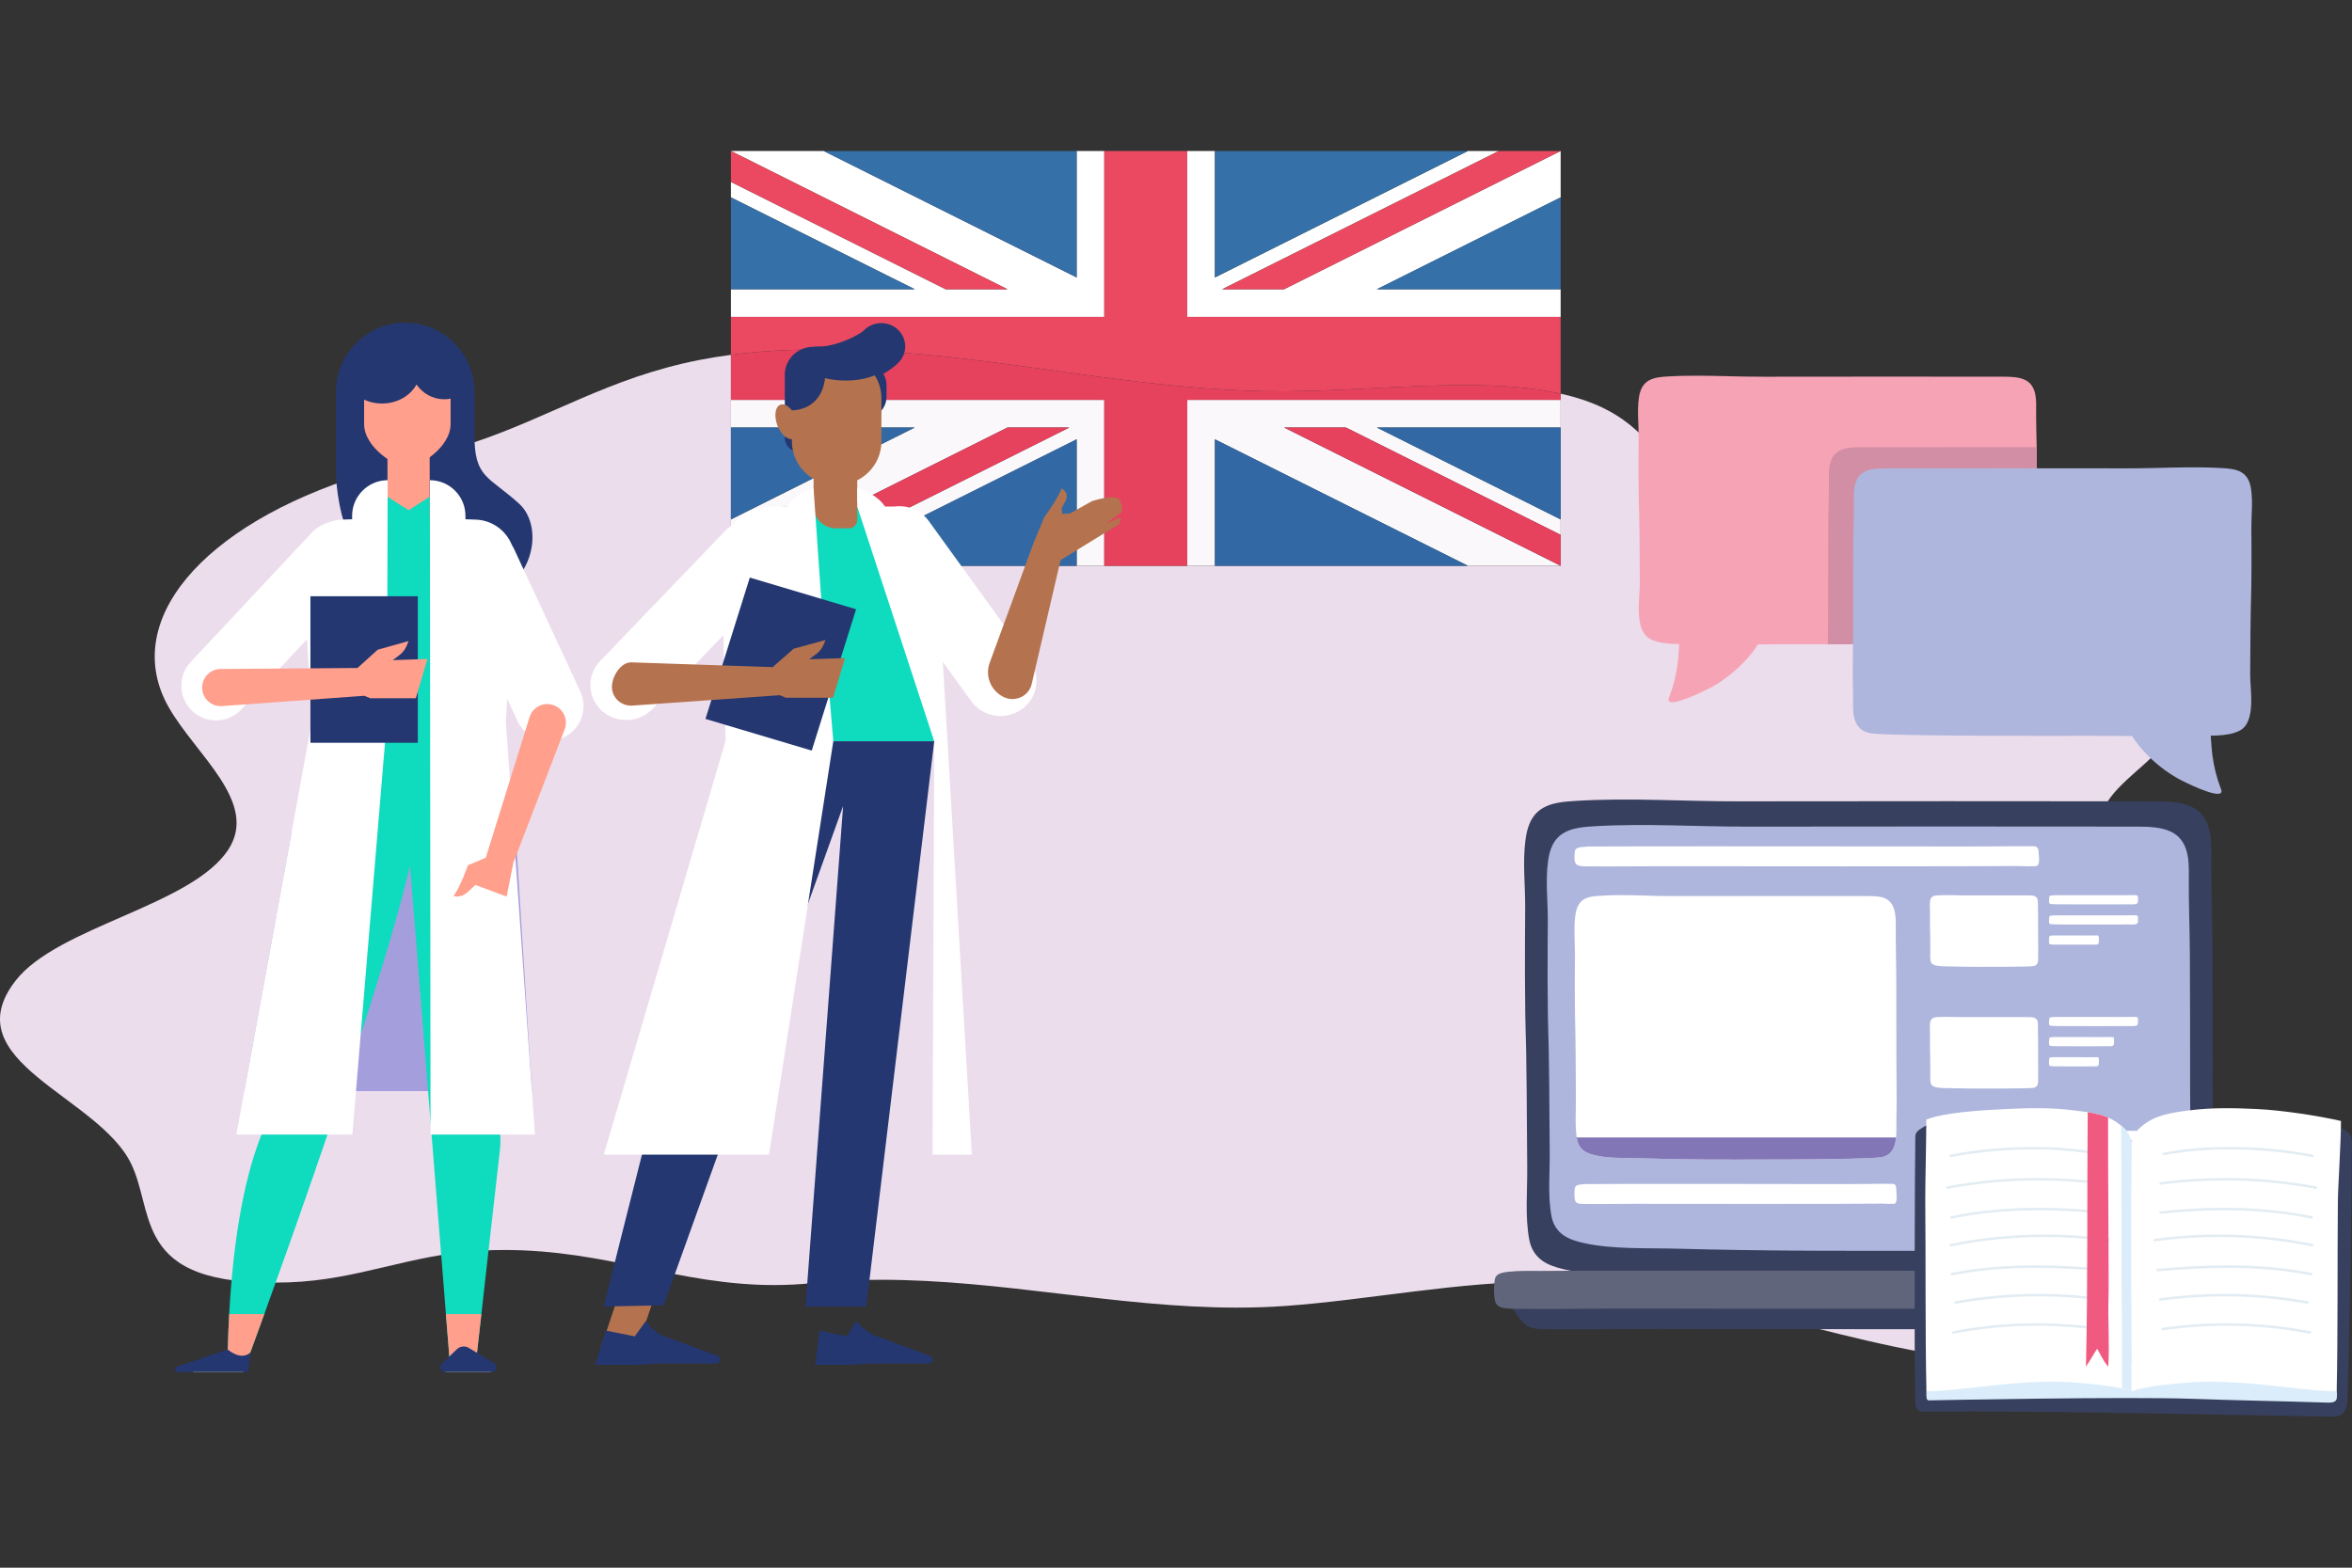 <?xml version="1.0" encoding="utf-8"?>
<!-- Generator: Adobe Illustrator 15.0.0, SVG Export Plug-In . SVG Version: 6.00 Build 0)  -->
<!DOCTYPE svg PUBLIC "-//W3C//DTD SVG 1.1//EN" "http://www.w3.org/Graphics/SVG/1.1/DTD/svg11.dtd">
<svg version="1.1" id="Layer_1" xmlns:serif="http://www.serif.com/"
	 xmlns="http://www.w3.org/2000/svg" xmlns:xlink="http://www.w3.org/1999/xlink" x="0px" y="0px" width="600px" height="400px"
	 viewBox="5.904 10.903 600 400" enable-background="new 5.904 10.903 600 400" xml:space="preserve">
<rect x="5.904" y="10.903" width="600" height="400" fill="#333333" stroke="none"/>
<g id="Layer2">
</g>
<g>
	<path fill="#ECDDEC" d="M192.363,119.983v-7.055h95.248v42.335h-7.054h-64.528h-7.889l70.555-35.28l-70.555,35.28h-15.777v-11.833
		l46.891-23.447l-46.891,23.447V119.983 M192.363,101.442c-2.795,0.366-5.551,0.813-8.255,1.349
		c-22.898,4.531-37.7,14.501-57.797,21.165c-8.893,2.952-18.804,5.243-27.887,8.076c-41.264,12.884-61.867,37.602-49.469,59.356
		c6.879,12.07,22.922,24.168,15.285,36.145c-9.216,14.449-43.593,19.722-54.355,33.584c-16.07,20.696,21.161,29.412,29.489,46.756
		c2.799,5.824,3.139,12.749,6.214,18.507c3.566,6.685,10.806,11.796,29.829,11.796c1.312,0,2.683-0.024,4.11-0.074
		c18.135-0.634,31.025-7.178,49.318-8.114c1.967-0.101,3.889-0.147,5.771-0.147c13.02,0,24.144,2.237,35.046,4.475
		c10.896,2.234,21.572,4.473,33.704,4.473c3.175,0,6.45-0.153,9.854-0.5c5.861-0.597,11.677-0.848,17.458-0.848
		c15.373,0.001,30.501,1.775,45.572,3.554c15.071,1.775,30.086,3.551,45.237,3.551c4.115,0,8.242-0.131,12.382-0.429
		c21.245-1.525,43.889-6.241,66.862-6.24c3.672,0,7.355,0.12,11.04,0.394c37.949,2.813,74.802,20.475,113.398,20.475
		c1.728,0,3.463-0.035,5.198-0.109c41.533-1.767,85.041-24.919,67.861-46.671c-7.673-9.722-25.618-16.997-42.817-23.891
		c-9.177-3.677-19.223-8.918-14.493-13.994c2.832-3.04,10.034-4.687,15.543-6.881c17.688-7.045,16.861-20.053,4.923-29.182
		c-7.209-5.519-18.054-10.539-19.207-16.902c-1.136-6.263,7.464-11.919,13.323-17.634c16.331-15.919,11.128-35.788-12.979-49.606
		c-8.868-5.082-20.788-9.521-35.035-10.596c-2.752-0.208-5.544-0.288-8.358-0.288c-4.878,0-9.823,0.242-14.743,0.486
		c-4.921,0.244-9.816,0.487-14.595,0.487c-5.76,0-11.348-0.354-16.599-1.488c-23.55-5.086-21.661-21.247-41.489-28.852
		c-2.418-0.927-4.982-1.676-7.673-2.276v1.582h-95.25h95.25v7.055v23.447l-46.891-23.447l46.891,23.447v3.941v7.892l-70.555-35.28
		l70.555,35.28h-23.663h-64.531v-32.266v32.266h-7.056h-21.168v-42.335h-95.248V101.442"/>
	<path fill="#F6A4B5" d="M520.604,174.683c-4.704,0.565-34.331,0.622-48.414,0.599c-3.258,0-5.68-0.011-6.779-0.016
		c-8.938,0-17.893,0.219-26.833-0.018c-0.737-0.021-1.545-0.016-2.378-0.011c-3.141,0.018-6.741,0.033-9.293-1.293
		c-4.272-2.216-2.639-10.52-2.677-14.437c-0.035-3.656-0.044-7.308-0.076-10.958c-0.116-11.3-0.195-5.414-0.258-16.712
		c-0.02-3.221,0.021-6.438,0.031-9.658c0.013-3.22-0.392-6.438,0.047-9.646c0.23-1.698,0.772-3.554,2.608-4.577
		c1.337-0.743,3.093-0.898,4.762-0.998c5.216-0.308,10.368-0.185,15.536-0.063c2.911,0.069,5.831,0.138,8.77,0.13
		c7.899-0.025,53.429-0.038,61.328-0.008c1.927,0.013,3.97,0.047,5.56,0.842c1.252,0.621,1.945,1.624,2.33,2.741
		c0.511,1.503,0.474,3.219,0.461,4.537c-0.025,3.293,0.078,6.566,0.135,9.853c0.017,0.929,0.028,1.855,0.035,2.783
		c0.025,5.747,0.044,14.425,0.034,21.606c-0.006,4.499,0.184,10.844,0.004,15.337C525.407,168.033,526.511,173.97,520.604,174.683z"
		/>
	<path fill="#F6A4B5" d="M451.116,179.489c-2.485,2.67-5.393,4.945-8.567,6.732c-1.195,0.674-10.265,5.229-10.965,3.438
		c-0.107-0.262,0-0.557,0.101-0.819c1.085-2.796,1.816-5.726,2.192-8.699c0.283-2.268,0.344-4.585,0.602-6.863
		c0.045-0.391,0.102-0.804,0.348-1.11c0.249-0.311,0.646-0.452,1.027-0.569c2.725-0.832,18.857-3.73,19.526,0.641
		c0.05,0.331-0.025,0.669-0.12,0.99c-0.488,1.646-1.482,3.095-2.561,4.432C452.194,178.288,451.665,178.898,451.116,179.489z"/>
	<path fill="#D28EA4" d="M508.104,124.987c-12.172,0-23.676,0.005-27.296,0.021c-1.917,0.005-3.967,0.04-5.556,0.834
		c-1.249,0.625-1.946,1.624-2.334,2.747c-0.511,1.498-0.47,3.213-0.46,4.533c0.047,4.222-0.151,8.408-0.164,12.634
		c-0.025,5.754-0.045,14.432-0.038,21.608c0.006,2.319-0.044,5.125-0.066,7.917c1.549,0.003,3.286,0.005,5.159,0.005
		c15.14,0,39.067-0.1,43.255-0.604c4.548-0.549,4.938-4.191,4.938-7.353c0-0.657-0.016-1.295-0.016-1.88
		c0-0.255,0.003-0.503,0.01-0.734c0.057-1.439,0.078-3.07,0.078-4.767c0.004-3.521-0.082-7.333-0.082-10.357v-0.213
		c0.004-1.347,0.004-2.746,0.004-4.169c0-6.164-0.02-12.768-0.038-17.438c-0.007-0.928-0.019-1.854-0.035-2.783
		C520.072,124.987,514.011,124.987,508.104,124.987z"/>
	<path fill="#AEB6DD" d="M479.292,133.982c0.388-1.122,1.082-2.122,2.33-2.745c1.59-0.796,3.636-0.831,5.557-0.837
		c7.902-0.031,53.432-0.022,61.334,0.003c8.151,0.023,16.151-0.547,24.307-0.063c1.665,0.099,3.425,0.25,4.758,0.996
		c1.839,1.028,2.378,2.881,2.608,4.579c0.438,3.207,0.031,6.428,0.044,9.645c0.013,3.218,0.054,6.438,0.038,9.655
		c-0.063,11.301-0.146,5.416-0.259,16.717c-0.038,3.653-0.044,7.303-0.079,10.955c-0.041,3.921,1.6,12.221-2.677,14.44
		c-3.229,1.677-8.146,1.202-11.674,1.298c-8.937,0.241-17.887,0.022-26.829,0.022c-5.854,0.034-49.396,0.113-55.194-0.587
		c-5.906-0.71-4.803-6.65-4.936-9.966c-0.18-4.494,0.013-10.841,0.007-15.334c-0.007-7.182,0.013-15.858,0.034-21.608
		c0.02-4.229,0.212-8.415,0.167-12.638C478.815,137.196,478.778,135.48,479.292,133.982z"/>
	<path fill="#AEB6DD" d="M553.047,202.87c2.485,2.67,5.387,4.946,8.564,6.733c1.199,0.673,10.265,5.228,10.968,3.437
		c0.102-0.262-0.003-0.557-0.106-0.819c-1.079-2.796-1.813-5.726-2.188-8.699c-0.284-2.267-0.344-4.585-0.6-6.861
		c-0.047-0.392-0.101-0.805-0.347-1.112c-0.252-0.309-0.649-0.452-1.028-0.568c-2.73-0.833-18.857-3.73-19.529,0.64
		c-0.047,0.331,0.025,0.669,0.123,0.99c0.486,1.646,1.479,3.095,2.561,4.433C551.969,201.669,552.495,202.279,553.047,202.87z"/>
	<path fill="#37405E" d="M569.236,221.744c-0.668-2-1.866-3.778-4.023-4.889c-2.75-1.419-6.281-1.481-9.593-1.494
		c-13.642-0.054-92.237-0.038-105.879,0.006c-14.077,0.045-27.882-0.971-41.959-0.11c-2.879,0.177-5.913,0.445-8.218,1.775
		c-3.173,1.829-4.105,5.131-4.503,8.155c-0.757,5.714-0.057,11.453-0.079,17.183c-0.022,5.736-0.092,11.473-0.06,17.208
		c0.106,20.132,0.252,9.649,0.441,29.781c0.063,6.502,0.075,13.011,0.139,19.513c0.057,5.985-0.587,12.45,0.521,18.356
		c0.368,1.978,1.381,3.951,3.282,5.32c1.567,1.129,3.62,1.769,5.683,2.245c7.805,1.791,17.192,1.343,25.24,1.576
		c12.115,0.347,24.24,0.511,36.364,0.587c10.104,0.06,85.275,0.198,95.284-1.044c10.198-1.268,8.287-11.854,8.521-17.76
		c0.306-8.004-0.025-19.312-0.016-27.321c0.016-12.794-0.02-28.252-0.061-38.494c-0.031-7.536-0.362-14.991-0.29-22.516
		C570.054,227.471,570.123,224.415,569.236,221.744z"/>
	<path fill="#AEB6DD" d="M563.529,227.492c-0.618-1.775-1.741-3.364-3.753-4.352c-2.569-1.262-5.868-1.314-8.962-1.327
		c-12.743-0.051-86.167-0.032-98.906,0.006c-13.153,0.038-26.051-0.87-39.2-0.101c-2.688,0.157-5.522,0.397-7.676,1.583
		c-2.964,1.627-3.835,4.563-4.207,7.256c-0.706,5.086-0.05,10.195-0.072,15.294c-0.021,5.105-0.085,10.208-0.057,15.31
		c0.098,17.918,0.236,8.59,0.413,26.508c0.06,5.79,0.069,11.579,0.129,17.369c0.054,5.323-0.545,11.081,0.486,16.335
		c0.344,1.759,1.289,3.516,3.068,4.732c1.463,1.003,3.38,1.58,5.304,1.996c7.294,1.6,16.063,1.202,23.581,1.407
		c11.314,0.309,22.645,0.457,33.969,0.52c9.441,0.054,79.661,0.181,89.008-0.93c9.53-1.123,7.748-10.545,7.96-15.802
		c0.29-7.124-0.02-17.189-0.013-24.316c0.016-11.384-0.016-25.142-0.057-34.262c-0.025-6.701-0.338-13.342-0.271-20.036
		C564.299,232.592,564.361,229.87,563.529,227.492z"/>
	<path fill="#FFFFFF" d="M489.144,243.076c-0.313-1.104-0.874-2.091-1.883-2.702c-1.283-0.782-2.933-0.816-4.484-0.826
		c-6.376-0.028-43.123-0.019-49.499,0.003c-6.581,0.025-13.036-0.539-19.617-0.06c-1.347,0.095-2.766,0.246-3.844,0.98
		c-1.485,1.013-1.921,2.835-2.104,4.507c-0.354,3.159-0.025,6.332-0.038,9.498c-0.013,3.169-0.044,6.338-0.028,9.51
		c0.047,11.126,0.116,5.333,0.208,16.461c0.028,3.596,0.035,7.19,0.063,10.785c0.028,3.308-0.274,6.881,0.242,10.145
		c0.174,1.094,0.646,2.186,1.536,2.942c0.734,0.621,1.693,0.978,2.655,1.239c3.648,0.99,8.038,0.744,11.803,0.873
		c5.664,0.189,11.334,0.281,17,0.322c4.725,0.031,39.869,0.109,44.549-0.574c4.768-0.703,3.879-6.553,3.982-9.816
		c0.142-4.425-0.01-10.675-0.003-15.102c0.006-7.07-0.013-15.616-0.031-21.276c-0.013-4.166-0.171-8.284-0.133-12.446
		C489.524,246.239,489.56,244.553,489.144,243.076z"/>
	<path fill="#8376B6" d="M408.129,301.121l0.031,0.256c0.174,1.094,0.646,2.186,1.536,2.942c0.734,0.621,1.693,0.978,2.655,1.239
		c3.648,0.99,8.038,0.744,11.803,0.873c5.664,0.189,11.334,0.281,17,0.322c4.725,0.031,39.869,0.109,44.549-0.574
		c2.825-0.416,3.664-2.64,3.897-5.059H408.129z"/>
	<path fill="#FFFFFF" d="M525.66,240.323c-0.104-0.303-0.294-0.567-0.634-0.734c-0.433-0.211-0.987-0.224-1.508-0.224
		c-2.145-0.007-14.506-0.007-16.65,0c-2.217,0.006-4.389-0.146-6.603-0.013c-0.454,0.025-0.931,0.063-1.293,0.265
		c-0.498,0.274-0.644,0.77-0.707,1.224c-0.119,0.854-0.009,1.712-0.012,2.573c-0.004,0.857-0.013,1.716-0.01,2.576
		c0.016,3.018,0.041,1.447,0.069,4.462c0.01,0.978,0.01,1.952,0.022,2.927c0.009,0.896-0.095,1.866,0.081,2.75
		c0.058,0.296,0.218,0.593,0.518,0.794c0.246,0.171,0.567,0.269,0.89,0.341c1.229,0.265,2.705,0.202,3.973,0.233
		c1.905,0.054,3.81,0.076,5.721,0.088c1.589,0.007,13.408,0.032,14.985-0.157c1.602-0.189,1.305-1.772,1.34-2.661
		c0.047-1.198-0.003-2.892-0.003-4.091c0.003-1.92,0-4.234-0.01-5.768c-0.003-1.129-0.057-2.248-0.044-3.374
		C525.789,241.182,525.799,240.721,525.66,240.323z"/>
	<path fill="#FFFFFF" d="M551.155,239.447c-0.154-0.146-0.454-0.151-0.694-0.148c-2.743,0.051-5.506,0.016-8.252,0.016h-6.471
		c-1.819,0-3.599-0.019-5.415,0c-0.365,0-0.725,0.031-1.091,0.066c-0.151,0.019-0.313,0.041-0.416,0.129
		c-0.123,0.095-0.133,0.246-0.139,0.385c-0.013,0.335-0.221,1.324,0.129,1.57c0.092,0.063,0.212,0.086,0.331,0.098
		c1.341,0.117,2.731,0.079,4.081,0.082c1.563,0.01,3.128,0.01,4.692,0.01c1.879,0,3.759,0.003,5.638,0c1.356,0,2.712,0,4.071-0.003
		c0.662-0.003,1.347-0.031,2.009-0.003c0.41,0.016,1.085,0.024,1.438-0.215c0.297-0.202,0.246-0.763,0.246-1.065
		C551.319,240.103,551.389,239.671,551.155,239.447z"/>
	<path fill="#FFFFFF" d="M551.155,244.587c-0.154-0.151-0.454-0.157-0.694-0.151c-2.743,0.051-5.506,0.02-8.252,0.02h-6.471
		c-1.819,0-3.599-0.022-5.415-0.004c-0.365,0.004-0.725,0.028-1.091,0.069c-0.151,0.016-0.313,0.038-0.416,0.123
		c-0.123,0.102-0.133,0.253-0.139,0.388c-0.013,0.331-0.221,1.328,0.129,1.571c0.092,0.065,0.212,0.085,0.331,0.098
		c1.341,0.119,2.731,0.078,4.081,0.082c1.563,0.009,3.128,0.012,4.692,0.012c1.879,0,3.759,0,5.638,0c1.356,0,2.712,0,4.071-0.006
		c0.662,0,1.347-0.031,2.009-0.003c0.41,0.016,1.085,0.025,1.438-0.215c0.297-0.205,0.246-0.763,0.246-1.063
		C551.319,245.243,551.389,244.808,551.155,244.587z"/>
	<path fill="#FFFFFF" d="M541.237,249.724c-0.088-0.147-0.255-0.154-0.388-0.147c-1.539,0.05-3.087,0.012-4.623,0.012
		c-1.211,0-2.418,0-3.626,0c-1.019,0-2.019-0.016-3.034,0c-0.204,0-0.409,0.032-0.611,0.07l-0.233,0.126
		c-0.069,0.095-0.075,0.249-0.075,0.385c-0.01,0.334-0.127,1.324,0.069,1.573l0.188,0.098c0.751,0.117,1.526,0.076,2.283,0.082
		c0.877,0.006,1.754,0.006,2.63,0.01c1.054,0,2.106,0.003,3.16,0c0.757-0.004,1.517-0.004,2.276-0.004
		c0.372-0.006,0.757-0.034,1.126-0.006c0.23,0.019,0.608,0.025,0.804-0.215c0.171-0.201,0.139-0.763,0.143-1.063
		C541.326,250.377,541.367,249.948,541.237,249.724z"/>
	<path fill="#FFFFFF" d="M525.66,271.385c-0.104-0.3-0.294-0.567-0.634-0.731c-0.433-0.215-0.987-0.224-1.508-0.228
		c-2.145-0.006-14.506-0.006-16.65,0c-2.217,0.007-4.389-0.145-6.603-0.013c-0.454,0.025-0.931,0.063-1.293,0.266
		c-0.498,0.274-0.644,0.77-0.707,1.224c-0.119,0.854-0.009,1.715-0.012,2.572c-0.004,0.858-0.013,1.719-0.01,2.58
		c0.016,3.015,0.041,1.444,0.069,4.462c0.01,0.975,0.01,1.949,0.022,2.923c0.009,0.899-0.095,1.867,0.081,2.75
		c0.058,0.297,0.218,0.593,0.518,0.798c0.246,0.167,0.567,0.265,0.89,0.338c1.229,0.265,2.705,0.201,3.973,0.233
		c1.905,0.057,3.81,0.078,5.721,0.088c1.589,0.01,13.408,0.031,14.985-0.157c1.602-0.189,1.305-1.772,1.34-2.662
		c0.047-1.195-0.003-2.892-0.003-4.09c0.003-1.92,0-4.235-0.01-5.768c-0.003-1.129-0.057-2.245-0.044-3.374
		C525.789,272.242,525.799,271.785,525.66,271.385z"/>
	<path fill="#FFFFFF" d="M551.155,270.508c-0.154-0.145-0.454-0.151-0.694-0.145c-2.743,0.05-5.506,0.013-8.252,0.013
		c-2.157,0-4.314,0-6.471,0c-1.819,0-3.599-0.02-5.415,0c-0.365,0-0.725,0.031-1.091,0.069c-0.151,0.016-0.313,0.037-0.416,0.126
		c-0.123,0.098-0.133,0.246-0.139,0.385c-0.013,0.334-0.221,1.327,0.129,1.57c0.092,0.063,0.212,0.088,0.331,0.098
		c1.341,0.116,2.731,0.079,4.081,0.085c1.563,0.007,3.128,0.007,4.692,0.01c1.879,0,3.759,0.003,5.638,0
		c1.356-0.003,2.712-0.003,4.071-0.007c0.662-0.003,1.347-0.031,2.009-0.003c0.41,0.02,1.085,0.025,1.438-0.214
		c0.297-0.202,0.246-0.764,0.246-1.066C551.319,271.164,551.389,270.732,551.155,270.508z"/>
	<path fill="#FFFFFF" d="M545.088,275.648c-0.113-0.148-0.328-0.155-0.508-0.151c-2.002,0.05-4.023,0.019-6.032,0.019
		c-1.577,0-3.153,0-4.73,0c-1.327,0-2.63-0.019-3.957-0.003c-0.269,0.003-0.533,0.031-0.795,0.069
		c-0.11,0.016-0.23,0.041-0.306,0.123c-0.092,0.101-0.102,0.252-0.104,0.388c-0.009,0.334-0.16,1.327,0.098,1.573l0.24,0.095
		c0.98,0.12,1.999,0.079,2.983,0.085c1.145,0.007,2.289,0.01,3.431,0.01h4.118c0.996,0,1.986,0,2.977-0.006
		c0.486,0,0.984-0.032,1.47,0c0.303,0.016,0.792,0.021,1.054-0.218c0.214-0.202,0.176-0.764,0.18-1.063
		C545.208,276.304,545.258,275.869,545.088,275.648z"/>
	<path fill="#FFFFFF" d="M541.237,280.785c-0.088-0.148-0.255-0.154-0.388-0.148c-1.539,0.051-3.087,0.013-4.623,0.013
		c-1.211,0-2.418,0-3.626,0.003c-1.019,0-2.019-0.019-3.034-0.003c-0.204,0.003-0.409,0.031-0.611,0.069l-0.233,0.126
		c-0.069,0.098-0.075,0.249-0.075,0.385c-0.01,0.335-0.127,1.331,0.069,1.574l0.188,0.098c0.751,0.116,1.526,0.075,2.283,0.082
		c0.877,0.006,1.754,0.009,2.63,0.013c1.054,0,2.106,0,3.16-0.004c0.757,0,1.517-0.003,2.276-0.003
		c0.372-0.003,0.757-0.031,1.126-0.006c0.23,0.019,0.608,0.024,0.804-0.215c0.171-0.202,0.139-0.763,0.143-1.063
		C541.326,281.438,541.367,281.009,541.237,280.785z"/>
	<path fill="#FFFFFF" d="M525.66,300.453c-0.104-0.303-0.294-0.567-0.634-0.738c-0.433-0.208-0.987-0.221-1.508-0.221
		c-2.145-0.01-14.506-0.006-16.65,0c-2.217,0.007-4.389-0.145-6.603-0.016c-0.454,0.028-0.931,0.066-1.293,0.268
		c-0.498,0.271-0.644,0.77-0.707,1.221c-0.119,0.854-0.009,1.719-0.012,2.576c-0.004,0.858-0.013,1.716-0.01,2.576
		c0.016,3.019,0.041,1.448,0.069,4.463c0.01,0.978,0.01,1.948,0.022,2.926c0.009,0.896-0.095,1.864,0.081,2.75
		c0.058,0.297,0.218,0.593,0.518,0.795c0.246,0.17,0.567,0.265,0.89,0.34c1.229,0.266,2.705,0.199,3.973,0.233
		c1.905,0.051,3.81,0.076,5.721,0.089c1.589,0.01,13.408,0.031,14.985-0.158c1.602-0.188,1.305-1.771,1.34-2.661
		c0.047-1.198-0.003-2.892-0.003-4.093c0.003-1.918,0-4.232-0.01-5.768c-0.003-1.129-0.057-2.245-0.044-3.375
		C525.789,301.311,525.799,300.851,525.66,300.453z"/>
	<path fill="#FFFFFF" d="M551.155,299.576c-0.154-0.148-0.454-0.154-0.694-0.151c-2.743,0.054-5.506,0.019-8.252,0.019h-6.471
		c-1.819,0-3.599-0.019-5.415-0.003c-0.365,0.003-0.725,0.032-1.091,0.073c-0.151,0.012-0.313,0.034-0.416,0.122
		c-0.123,0.099-0.133,0.25-0.139,0.389c-0.013,0.334-0.221,1.324,0.129,1.57c0.092,0.063,0.212,0.085,0.331,0.095
		c1.341,0.119,2.731,0.078,4.081,0.085c1.563,0.009,3.128,0.009,4.692,0.009c1.879,0,3.759,0.004,5.638,0
		c1.356,0,2.712,0,4.071-0.003c0.662-0.003,1.347-0.034,2.009-0.006c0.41,0.019,1.085,0.028,1.438-0.212
		c0.297-0.201,0.246-0.766,0.246-1.065C551.319,300.232,551.389,299.8,551.155,299.576z"/>
	<path fill="#FFFFFF" d="M551.155,304.713c-0.154-0.148-0.454-0.154-0.694-0.148c-2.743,0.051-5.506,0.017-8.252,0.017h-6.471
		c-1.819,0.003-3.599-0.017-5.415-0.004c-0.365,0.004-0.725,0.032-1.091,0.069c-0.151,0.02-0.313,0.038-0.416,0.127
		c-0.123,0.098-0.133,0.252-0.139,0.385c-0.013,0.334-0.221,1.33,0.129,1.576c0.092,0.06,0.212,0.082,0.331,0.095
		c1.341,0.12,2.731,0.075,4.081,0.082c1.563,0.006,3.128,0.013,4.692,0.013c1.879,0,3.759,0,5.638,0
		c1.356,0,2.712-0.003,4.071-0.007c0.662,0,1.347-0.031,2.009-0.006c0.41,0.019,1.085,0.025,1.438-0.215
		c0.297-0.201,0.246-0.763,0.246-1.06C551.319,305.369,551.389,304.938,551.155,304.713z"/>
	<path fill="#37405E" d="M573.702,341.457c-1.555-0.221-3.166-0.328-4.67-0.307c-2.167,0.029-4.242,0.442-6.468,0.464
		c-5.954,0.06-11.907,0.098-17.861,0.092c-9.057-0.01-18.113-0.02-27.17-0.025c-11.238-0.013-22.48-0.022-33.723-0.028
		c-11.327-0.01-22.654-0.013-33.98-0.016c-9.31,0-18.624,0-27.939,0.013c-5.197,0.006-10.4,0-15.601,0.05
		c-2.892,0.032-5.874,0.146-8.744-0.009c-1.186-0.066-2.371-0.092-3.56-0.082c-1.195,0.013-2.451,0.072-3.45,0.501
		c0.76,2.006,1.93,3.938,3.469,5.739c1.573,1.845,2.819,2.163,6.026,2.207c9.176,0.114,21.09-0.094,29.38-0.057
		c12.479,0.061,125.298,0.114,135.612-0.078c2.006-0.041,4.346,0.06,6.298-0.18c3.989-0.499,5.417-4.607,6.417-6.824
		c0.057-0.126,0.113-0.259,0.057-0.385c-0.082-0.189-0.391-0.297-0.668-0.379C576.061,341.857,574.9,341.624,573.702,341.457z"/>
	<path fill="#61657B" d="M581.043,342.595c-0.116,1.192-0.511,2.151-1.532,2.17c-1.265,0.025-2.529,0.057-3.797,0.057
		c-1.444-0.075-2.882-0.157-4.326-0.132c-10.621,0.201-133.522,0.163-147.057,0.094c-8.99-0.044-21.906,0.202-31.858,0.063
		c-3.989-0.051-5.043-0.436-5.352-2.879c-0.18-1.423-0.107-3.409,0.126-4.658c0.202-1.065,1.034-1.652,3.343-1.901
		c3.223-0.344,5.367-0.192,8.665-0.224c5.639-0.057,11.283-0.051,16.922-0.057c10.1-0.013,20.2-0.019,30.304-0.013
		c6.326,0,12.658,0,18.983,0.006c5.951,0,11.904,0.007,17.861,0.007c5.468,0.006,10.939,0.01,16.404,0.016
		c6.723,0.003,13.442,0.01,20.163,0.016c9.825,0.007,19.646,0.02,29.462,0.031c7.417,0.007,14.768-0.053,22.165-0.139
		c2.359-0.028,4.708-0.019,7.064,0.028c0.473,0.01,0.971,0.029,1.368,0.287c0.918,0.605,0.946,2.126,0.955,3.1
		C580.917,339.265,581.194,341.106,581.043,342.595z"/>
	<path fill="#FFFFFF" d="M526.054,230.775c-0.075,0.624-0.315,1.129-0.937,1.142c-0.772,0.013-1.548,0.031-2.32,0.031
		c-0.88-0.044-1.76-0.089-2.643-0.072c-6.487,0.104-81.554,0.085-89.819,0.047c-5.493-0.022-13.38,0.107-19.459,0.035
		c-2.438-0.028-3.081-0.228-3.271-1.511c-0.107-0.751-0.063-1.791,0.082-2.447c0.12-0.562,0.631-0.87,2.037-1
		c1.974-0.18,3.279-0.098,5.298-0.116c3.44-0.031,6.887-0.028,10.33-0.031c6.172-0.007,12.343-0.007,18.511-0.007
		c3.866,0,7.732,0,11.599,0.007c3.633,0,7.269,0,10.904,0c3.343,0.003,6.682,0.006,10.021,0.013c4.105,0,8.212,0.003,12.314,0.006
		c6.001,0.003,11.998,0.01,17.996,0.016c4.528,0.003,9.019-0.028,13.538-0.072c1.44-0.016,2.872-0.01,4.313,0.016
		c0.287,0.003,0.593,0.013,0.832,0.148c0.564,0.321,0.581,1.116,0.587,1.627C525.975,229.028,526.143,229.993,526.054,230.775z"/>
	<path fill="#FFFFFF" d="M489.729,316.91c-0.05,0.625-0.218,1.126-0.649,1.139c-0.539,0.013-1.072,0.031-1.611,0.031
		c-0.608-0.041-1.217-0.085-1.829-0.069c-4.5,0.104-56.56,0.082-62.289,0.051c-3.807-0.025-9.28,0.104-13.493,0.031
		c-1.69-0.024-2.139-0.229-2.268-1.514c-0.076-0.747-0.048-1.791,0.054-2.446c0.085-0.559,0.435-0.867,1.412-0.997
		c1.369-0.18,2.277-0.101,3.674-0.116c2.388-0.032,4.777-0.028,7.168-0.032c4.276-0.006,8.556-0.009,12.834-0.006
		c2.681,0,5.361,0,8.042,0.003c2.522,0,5.042,0.003,7.564,0.003c2.318,0.004,4.633,0.007,6.947,0.01
		c2.851,0.003,5.695,0.007,8.539,0.01c4.163,0.003,8.322,0.009,12.481,0.016c3.141,0,6.257-0.028,9.391-0.072
		c0.997-0.016,1.993-0.013,2.989,0.016c0.199,0.003,0.41,0.013,0.581,0.151c0.388,0.315,0.397,1.116,0.403,1.627
		C489.676,315.16,489.793,316.132,489.729,316.91z"/>
	<path fill="#37405E" d="M498.462,297.836l-0.205-0.013c-0.811,0.025-1.845,0.744-2.501,1.179c-0.492,0.328-0.978,0.732-1.154,1.293
		c-0.085,0.271-0.091,0.562-0.098,0.846c-0.12,5.427-0.3,55.415-0.028,67.061c0.019,0.939,0,2.056,0.782,2.582
		c0.473,0.313,1.078,0.3,1.646,0.294c32.72-0.23,79.44,0.908,103.961,1.299c0.88,0.013,1.811-0.157,2.511-0.688
		c0.911-0.693,1.312-1.917,1.355-3.059c0.24-6.114,0.359-12.229,0.489-18.347c0.173-8.202,0.312-16.404,0.422-24.606
		c0.095-6.953,0.18-13.909,0.184-20.862c0.003-1.416,0.391-3.52-0.59-4.626c-0.448-0.505-1.038-0.858-1.615-1.202
		c-0.507-0.3-1.012-0.599-1.517-0.898c-0.091-0.057-0.192-0.113-0.303-0.12c-0.123-0.006-0.236,0.044-0.347,0.092
		c-0.811,0.331-1.687,0.157-2.532,0.186c-0.886,0.032-1.766,0.076-2.646,0.171c-2.186,0.239-4.346,0.681-6.471,1.229
		c-11.986,3.094-24.496,3.831-36.867,4.346c-16.864,0.706-33.334-5.26-50.215-5.26c-0.971-0.189-1.945-0.379-2.916-0.564
		C499.42,298.091,498.888,297.886,498.462,297.836z"/>
	<path fill="#DBEDFA" d="M598.607,364.887c-16.246-2.725-32.543-5.455-48.997-6.311c-16.455-0.854-32.37,5.251-48.847,5.251h-2.391
		l-1.034,2.071c-0.057,1.325-0.079,2.327,0.637,2.315c2.413-0.038,50.297-1.007,67.437-0.392c11.261,0.41,22.707,0.593,33.183,0.934
		c1.678,0.057,3.476,0.265,3.447-1.413c-0.01-0.447,0.085-0.908-0.044-1.444C601.768,364.921,599.68,365.069,598.607,364.887z"/>
	<path fill="#FFFFFF" d="M549.66,365.898c-3.141-1.135-7.682-1.627-12.967-2.125c-14.502-1.356-30.247,2.125-39.352,2.125
		c-0.334-15.079-0.147-33.044-0.299-48.527c-0.035-3.844,0.265-15.206,0.271-20.813c4.658-1.819,13.954-2.384,20.488-2.69
		c5.647-0.262,11.327-0.385,16.934,0.325c1.286,0.161,2.538,0.309,3.749,0.501c1.836,0.284,3.57,0.669,5.197,1.369
		c1.479,0.631,2.866,1.52,4.144,2.813c0.429,0.436,0.839,0.89,1.116,1.429c0.379,0.741,0.723,1.671,0.731,2.501
		C549.799,313.028,549.717,360.267,549.66,365.898z"/>
	<path fill="#DBEDFA" d="M549.673,302.806c-0.013-0.833-0.353-1.76-0.734-2.501c-0.274-0.539-0.685-0.996-1.11-1.429
		c-0.268-0.271-0.542-0.521-0.819-0.757c0,5.108,0.221,57.891,0.245,67.086c0.874,0.202,1.678,0.429,2.406,0.693
		C549.717,360.267,549.799,313.028,549.673,302.806z"/>
	<path fill="#E2ECF2" d="M503.624,306.142c6.669-1.29,13.906-1.958,20.923-1.958c5.928,0,11.699,0.476,16.829,1.46
		c0.174,0.031,0.341-0.082,0.376-0.256c0.031-0.173-0.082-0.344-0.256-0.375c-5.181-0.99-10.989-1.47-16.949-1.47
		c-7.058,0-14.329,0.669-21.046,1.968c-0.174,0.032-0.287,0.202-0.253,0.372C503.28,306.06,503.45,306.173,503.624,306.142z"/>
	<path fill="#E2ECF2" d="M502.706,314.239c7.612-1.422,15.345-2.138,23.102-2.138c5.465,0,10.942,0.356,16.398,1.072
		c0.177,0.022,0.334-0.101,0.359-0.274c0.019-0.174-0.102-0.334-0.277-0.356c-5.481-0.719-10.987-1.075-16.48-1.075
		c-7.795,0-15.564,0.719-23.215,2.147c-0.174,0.031-0.287,0.195-0.253,0.366C502.372,314.157,502.536,314.271,502.706,314.239z"/>
	<path fill="#E2ECF2" d="M503.778,321.846c7.24-1.52,14.888-2.138,22.357-2.138c5.544,0,10.993,0.34,16.095,0.908
		c0.177,0.019,0.335-0.107,0.354-0.281c0.02-0.173-0.107-0.331-0.28-0.35c-5.128-0.571-10.599-0.915-16.168-0.915
		c-7.505,0-15.196,0.625-22.486,2.151c-0.174,0.034-0.281,0.201-0.246,0.375C503.438,321.77,503.608,321.877,503.778,321.846z"/>
	<path fill="#E2ECF2" d="M503.627,328.928c7.827-1.602,15.817-2.405,23.84-2.405c5.43,0,10.866,0.368,16.277,1.113
		c0.177,0.021,0.335-0.099,0.36-0.271c0.024-0.177-0.095-0.334-0.271-0.359c-5.439-0.748-10.911-1.116-16.366-1.116
		c-8.061,0-16.099,0.807-23.969,2.415c-0.174,0.038-0.281,0.202-0.246,0.375C503.286,328.853,503.453,328.96,503.627,328.928z"/>
	<path fill="#E2ECF2" d="M503.923,336.301c7.039-1.375,14.149-1.898,21.296-1.898c5.906,0,11.828,0.354,17.75,0.89
		c0.174,0.013,0.328-0.113,0.341-0.29c0.019-0.177-0.11-0.328-0.284-0.347c-5.935-0.53-11.876-0.89-17.807-0.89
		c-7.178,0-14.333,0.526-21.415,1.911c-0.174,0.034-0.284,0.201-0.253,0.372C503.586,336.222,503.753,336.336,503.923,336.301z"/>
	<path fill="#E2ECF2" d="M504.822,343.554c6.979-1.255,14.058-1.883,21.152-1.883c5.446,0,10.902,0.369,16.332,1.116
		c0.177,0.022,0.334-0.098,0.359-0.271c0.025-0.174-0.098-0.335-0.271-0.356c-5.458-0.751-10.942-1.126-16.42-1.126
		c-7.129,0-14.247,0.634-21.263,1.896c-0.177,0.031-0.29,0.195-0.259,0.365C504.484,343.472,504.648,343.585,504.822,343.554z"/>
	<path fill="#E2ECF2" d="M504.22,351.204c6.938-1.356,14.083-2.028,21.223-2.028c5.458,0,10.911,0.392,16.265,1.167
		c0.177,0.022,0.335-0.098,0.363-0.268c0.021-0.177-0.098-0.334-0.269-0.363c-5.386-0.778-10.873-1.173-16.359-1.173
		c-7.178,0-14.36,0.672-21.343,2.04c-0.17,0.035-0.283,0.202-0.249,0.372c0.031,0.174,0.199,0.284,0.372,0.253H504.22z"/>
	<path fill="#FFFFFF" d="M564.602,294.193c5.609-0.71,11.289-0.587,16.937-0.325c6.531,0.307,15.735,1.719,21.554,3.053
		c0.006,5.606-0.76,16.603-0.795,20.453c-0.151,15.483,0.032,33.445-0.299,48.524c-9.104,0-24.853-3.481-39.352-2.122
		c-5.285,0.495-9.829,0.987-12.971,2.122c-0.057-5.632-0.135-52.756-0.009-62.964c0.013-0.829,0.201-1.671,0.58-2.412
		c0.277-0.536,0.688-0.997,1.11-1.426C554.974,295.427,559.615,294.824,564.602,294.193z"/>
	<path fill="#E2ECF2" d="M595.836,305.511c-6.714-1.299-13.985-1.968-21.043-1.968c-5.963,0-11.769,0.479-16.953,1.47
		c-0.173,0.031-0.286,0.202-0.252,0.375c0.031,0.174,0.202,0.287,0.372,0.256c5.134-0.984,10.904-1.46,16.833-1.46
		c7.014,0,14.25,0.668,20.92,1.958c0.177,0.031,0.341-0.082,0.378-0.259C596.123,305.713,596.01,305.543,595.836,305.511z"/>
	<path fill="#E2ECF2" d="M596.747,313.615c-7.65-1.429-15.42-2.147-23.219-2.147c-5.493,0-10.996,0.356-16.482,1.075
		c-0.171,0.022-0.294,0.183-0.271,0.356c0.025,0.174,0.183,0.297,0.356,0.274c5.455-0.716,10.933-1.072,16.397-1.072
		c7.761,0,15.493,0.716,23.103,2.138c0.173,0.032,0.337-0.082,0.368-0.258C597.031,313.811,596.918,313.646,596.747,313.615z"/>
	<path fill="#E2ECF2" d="M595.688,321.222c-7.291-1.526-14.981-2.151-22.487-2.151c-5.571,0-11.04,0.344-16.167,0.915
		c-0.174,0.019-0.297,0.177-0.277,0.35c0.019,0.174,0.177,0.3,0.35,0.281c5.105-0.568,10.549-0.908,16.095-0.908
		c7.471,0,15.121,0.618,22.354,2.138c0.177,0.031,0.344-0.076,0.379-0.249C595.972,321.423,595.861,321.256,595.688,321.222z"/>
	<path fill="#E2ECF2" d="M595.839,328.304c-7.871-1.608-15.905-2.415-23.972-2.415c-5.456,0-10.924,0.368-16.36,1.116
		c-0.177,0.025-0.297,0.183-0.271,0.359c0.022,0.173,0.184,0.296,0.356,0.271c5.408-0.745,10.852-1.113,16.275-1.113
		c8.021,0,16.016,0.804,23.846,2.405c0.17,0.032,0.338-0.075,0.372-0.249C596.123,328.506,596.01,328.342,595.839,328.304z"/>
	<path fill="#E2ECF2" d="M595.536,335.677c-7.082-1.385-14.24-1.911-21.418-1.911c-5.929,0-11.872,0.359-17.804,0.89
		c-0.177,0.019-0.303,0.17-0.29,0.347c0.019,0.177,0.17,0.303,0.347,0.29c5.919-0.536,11.844-0.89,17.747-0.89
		c7.146,0,14.26,0.523,21.295,1.898c0.174,0.035,0.338-0.079,0.375-0.252C595.82,335.878,595.707,335.711,595.536,335.677z"/>
	<path fill="#E2ECF2" d="M594.628,342.93c-7.02-1.262-14.134-1.896-21.267-1.896c-5.475,0-10.961,0.375-16.417,1.123
		c-0.176,0.024-0.296,0.186-0.271,0.359c0.025,0.173,0.183,0.293,0.359,0.274c5.424-0.751,10.883-1.12,16.328-1.12
		c7.096,0,14.175,0.628,21.153,1.883c0.173,0.031,0.341-0.082,0.369-0.259C594.915,343.125,594.799,342.961,594.628,342.93z"/>
	<path fill="#E2ECF2" d="M595.24,350.579c-6.982-1.368-14.166-2.04-21.343-2.04c-5.49,0-10.974,0.395-16.359,1.173
		c-0.174,0.029-0.294,0.187-0.269,0.363c0.025,0.17,0.187,0.29,0.359,0.268c5.352-0.775,10.807-1.167,16.269-1.167
		c7.136,0,14.282,0.672,21.22,2.028c0.173,0.031,0.337-0.079,0.372-0.253C595.523,350.781,595.41,350.614,595.24,350.579z"/>
	<path fill="#F05A80" d="M543.713,359.599c-1.362-1.495-2.327-3.866-2.832-4.548c-0.409,0.556-1.551,2.64-2.844,4.548
		c0.517-22.175,0.246-43.057,0.447-64.904c1.836,0.284,3.57,0.669,5.197,1.369c-0.035,15.319,0.239,43.05,0.107,46.232
		C543.597,346.922,544.104,354.94,543.713,359.599z"/>
	<path fill="#FFFFFF" d="M287.611,49.43h-7.054v32.264L216.029,49.43h-23.666l70.556,35.276h-0.002h-15.776l-54.777-27.388v3.945
		l46.891,23.443h-46.891v7.057h95.248V49.43 M404.029,49.43l-70.555,35.276h-15.779L388.25,49.43h-7.884l-64.531,32.264V49.43
		h-7.056v42.333h95.25v-7.057h-46.891l46.891-23.443V49.43"/>
	<path fill="#FBF8FB" d="M287.611,112.929h-95.248v7.055h46.891l-46.891,23.447v11.833l70.556-35.28h15.776l-70.555,35.28h7.889
		l64.528-32.266v32.266h7.054V112.929 M404.029,112.929h-95.25v42.335h7.056v-32.266l64.531,32.266h23.663l-70.555-35.28h15.777
		l54.777,27.389v-3.941l-46.891-23.447h46.891V112.929"/>
	<path fill="#EA4961" d="M308.779,49.43h-21.168v42.333h-95.248v9.679c7.423-0.973,15.136-1.381,22.949-1.381
		c14.792,0,29.948,1.461,44.226,3.319c24.095,3.139,48.122,7.367,73.173,7.367c0.58,0,1.16-0.002,1.741-0.007
		c14.623-0.117,30.428-1.571,45.042-1.571c8.778,0,17.126,0.524,24.535,2.178V91.763h-95.25V49.43 M404.029,49.43H388.25
		l-70.555,35.276h15.779L404.029,49.43"/>
	<path fill="#E6415D" d="M215.313,100.061c-7.813,0-15.526,0.408-22.949,1.381v11.486h95.248v42.335h21.168v-42.335h95.25v-1.582
		c-7.409-1.653-15.757-2.178-24.535-2.178c-14.614,0-30.419,1.454-45.042,1.571c-0.581,0.005-1.161,0.007-1.741,0.007
		c-25.051,0-49.078-4.229-73.173-7.367C245.261,101.522,230.104,100.061,215.313,100.061"/>
	<polyline fill="#EA4961" points="192.363,49.43 192.363,57.317 247.141,84.706 262.917,84.706 262.919,84.706 192.363,49.43 	"/>
	<path fill="#E6415D" d="M278.695,119.983h-15.776l-70.556,35.28h15.777L278.695,119.983 M349.252,119.983h-15.777l70.555,35.28
		v-7.892L349.252,119.983"/>
	<path fill="#3670A8" d="M192.363,61.263L192.363,61.263v23.443h46.891L192.363,61.263 M404.029,61.263L404.029,61.263
		l-46.891,23.443h46.891V61.263 M280.558,49.43h-64.528l64.528,32.264V49.43 M380.366,49.43h-64.531v32.264L380.366,49.43"/>
	<path fill="#3269A4" d="M280.558,122.998l-64.528,32.266h64.528V122.998 M315.835,122.998L315.835,122.998v32.266h64.531
		L315.835,122.998 M239.254,119.983h-46.891v23.447L239.254,119.983 M404.029,119.983L404.029,119.983h-46.891l46.891,23.447
		V119.983"/>
	<path fill="#243771" d="M213.82,359.141l0.236-1.327h-0.005l0.9-7.417l7.063,1.479l2.227-3.917
		c1.308,1.186,1.324,1.649,4.461,3.569l14.563,5.364c0.941,0.53,0.556,1.937-0.534,1.937H227.8l-5.449,0.312H213.82z"/>
	<polygon fill="#B4734E" points="159.025,355.275 168.113,355.823 179.29,322.656 170.202,322.107 	"/>
	<path fill="#243771" d="M157.795,359.141l2.657-8.744l7.369,1.479l2.835-3.917c1.311,1.186,0.718,1.649,3.854,3.569l14.563,5.364
		c0.941,0.53,0.555,1.937-0.534,1.937h-14.932l-5.45,0.312H157.795z"/>
	<path fill="#0FDBBE" d="M198.017,200.039h46.209l-3.356-48.221c0-6.412-5.383-11.66-11.961-11.66h-22.289
		c-6.578,0-11.961,5.248-11.961,11.66L198.017,200.039z"/>
	<path fill="#243771" d="M244.226,200.039L226.89,344.26h-15.494l9.591-127.694l-45.795,127.392l-15.26,0.303
		c0,0,26.757-107.998,38.085-144.221H244.226z"/>
	<path fill="#243771" d="M213.426,99.383h0.04c0.394-0.06,0.798-0.086,1.209-0.069c4.057,0.164,10.188-2.756,11.561-4.059
		c2.278-2.404,6.125-2.565,8.604-0.354c2.487,2.217,2.661,5.98,0.386,8.406c-0.886,0.945-2.275,1.992-3.984,3.01
		c0.508,0.821,0.806,1.781,0.806,2.81v3.049c0,1.349-0.506,2.585-1.34,3.545c-0.544,5.937-5.656,10.591-11.887,10.591h-8.917
		c-2.098,0-3.796-1.66-3.796-3.702v-16.087C206.107,102.579,209.384,99.383,213.426,99.383"/>
	<path fill="#B4734E" d="M213.445,140.117v-10.833h11.144v14.322c0,1.162-0.966,2.104-2.158,2.104h-3.245
		C216.015,145.71,213.445,143.205,213.445,140.117"/>
	<path fill="#B4734E" d="M204.999,114.16c0.9-0.321,2.018,0.284,2.926,1.449c0,0,7.468,0.244,8.448-8.215
		c1.575,0.392,3.344,0.613,5.222,0.613c2.83,0,5.429-0.5,7.465-1.335c1.072,1.691,1.698,3.68,1.698,5.809v11.107
		c0,6.121-5.138,11.127-11.417,11.127s-11.416-5.006-11.416-11.127v-0.645c-1.294,0.148-2.897-1.35-3.728-3.568
		C203.301,116.97,203.66,114.637,204.999,114.16"/>
	<path fill="#FFFFFF" d="M158.982,179.599l31.978-33.305c0.577-0.597,1.217-1.101,1.898-1.508c2.335-2.828,5.914-4.645,9.939-4.651
		l3.899-0.006c2.218-3.518,6.748-4.597,6.748-4.597l1.827,26.335l3.21,38.172l-16.405,105.466h-42.146l31.067-105.57l-0.552-26.985
		l-18.098,18.847c-1.799,1.878-4.239,2.823-6.687,2.823c-2.239,0-4.485-0.794-6.252-2.405
		C155.721,188.846,155.526,183.198,158.982,179.599"/>
	<path fill="#FFFFFF" d="M224.589,135.532c3.391,0.908,5.654,2.57,7.121,4.626h2.284c3.316-0.482,6.78,0.833,8.844,3.686
		l25.797,35.679c2.91,4.027,1.922,9.598-2.212,12.435c-1.604,1.104-3.442,1.632-5.269,1.632c-2.876,0-5.706-1.32-7.49-3.784
		l-7.247-10.025l7.407,125.726h-10.027l0.426-105.466l-19.634-59.881V135.532z"/>
	<path fill="#B4734E" d="M261.854,188.709c-3.22-1.639-4.708-5.341-3.487-8.676l11.304-30.889l0.008,0.005l2.615-6.252
		c0,0,3.805-5.306,4.416-7.365c0,0,2.416,1.154,0.728,3.732l-0.695,1.285l0.101,1.48l2.047-0.128l5.568-3.131
		c0,0,6.129-2.019,7.104-0.274c0.443,0.785,0.59,1.898,0.549,2.984l-3.925,2.969l3.674-1.611c-0.129,1.025-0.238,1.37-0.607,1.875
		l-14.795,9.105l-7.376,31.634C268.35,188.589,264.773,190.195,261.854,188.709"/>
	<polygon fill="#243771" points="185.868,194.336 212.979,202.416 224.293,166.353 197.18,158.271 	"/>
	<path fill="#B4734E" d="M212.322,179.108l1.737-1.269c0.861-0.63,1.533-1.474,1.941-2.443l0.503-1.195l-8.146,2.231l-5.346,4.698
		l-36.1-1.229c-2.712,0-4.905,3.628-4.905,6.271c0,2.776,2.415,4.967,5.252,4.768l37.589-2.656l1.526,0.645h12.052l3.053-10.114
		L212.322,179.108z"/>
	<polygon fill="#A49EDD" points="80.292,223.258 137.451,223.258 141.587,289.299 68.229,289.299 	"/>
	<path fill="#243771" d="M138.427,139.512c-7.805-7.153-11.491-6.504-11.491-17.558v-11.056c0-9.718-7.948-17.667-17.665-17.667
		c-9.717,0-17.668,7.95-17.668,17.667v19.338c0,0-0.975,29.11,22.331,33.771C141.069,169.435,146.231,146.666,138.427,139.512"/>
	<path fill="#FF9F8C" d="M115.519,143.091v-16.287h-10.771v16.287h-5.925c0,3.989,5.066,7.224,11.312,7.224
		c6.248,0,11.31-3.234,11.31-7.224H115.519z"/>
	<path fill="#FF9F8C" d="M119.22,112.78c-2.898,0-5.472-1.481-7.075-3.767c-1.559,2.865-4.913,4.849-8.803,4.849
		c-1.645,0-3.191-0.356-4.55-0.982v6.214c0,6.067,8.172,11.03,11.033,11.03c2.858,0,11.028-4.963,11.028-11.03v-6.476
		C120.323,112.723,119.781,112.78,119.22,112.78"/>
	<path fill="#0FDBBE" d="M134.155,227.363v-9.937c0-6.884-2.9-13.118-7.536-17.557l5.58-45.222c0-6.086-4.769-11.111-10.755-11.525
		v-0.032h-5.926v-5.438l-5.384,3.44l-5.387-3.44v5.438h-5.925l0.003,0.007c-6.231,0.149-11.281,5.288-11.281,11.551l5.569,45.14
		c-0.865,0.821-1.671,1.704-2.412,2.643l-0.027,0.025c0,0-9.32,1.106-11.532,74.983v11.945c0,0-13.75,10.999-15.127,65.868
		l-8.946,5.695h12.867c0,0,32.955-88.699,42.575-129.085l10.152,126.858l-1.149,2.227h11.753l-3.768-4.106l5.946-52.658
		c0.462-4.09-0.338-8.225-2.294-11.845l-1.757-3.251l4.76-57.512C134.155,231.576,134.296,229.819,134.155,227.363"/>
	<polygon fill="#FF9F8C" points="119.661,346.193 120.664,358.722 119.515,360.948 131.268,360.948 127.5,356.842 128.702,346.193 	
		"/>
	<path fill="#243771" d="M119.369,360.948h11.991c1.191,0,1.63-1.564,0.614-2.188l-6.445-3.93c-0.982-0.599-2.25-0.46-3.079,0.338
		l-3.9,3.749C117.786,359.655,118.309,360.948,119.369,360.948"/>
	<path fill="#FF9F8C" d="M73.333,346.193h-8.956c-0.156,2.879-0.279,5.894-0.361,9.063l-8.946,5.692h12.867
		C67.937,360.948,70.037,355.294,73.333,346.193"/>
	<path fill="#243771" d="M51.006,359.636l13.009-4.383c0,0,3.318,2.938,5.739,0.763l-0.526,4.933H51.224
		C50.459,360.948,50.283,359.879,51.006,359.636"/>
	<path fill="#FFFFFF" d="M104.802,133.426c-4.987,0-9.07,4.082-9.07,9.071v0.898l-2.621,0.09c-1.474,0.051-2.868,0.41-4.118,1.011
		c-1.307,0.456-2.528,1.226-3.543,2.307l-30.903,33.02c-3.34,3.566-3.152,9.167,0.415,12.507c1.706,1.597,3.877,2.387,6.045,2.387
		c2.362,0,4.719-0.939,6.463-2.802l16.778-17.929l1.176,21.172L66.204,300.384h29.587l8.849-106.206L104.802,133.426"/>
	<path fill="#FFFFFF" d="M153.938,187.351l-16.92-36.43c-0.161-0.342-0.341-0.668-0.538-0.979c-1.478-3.663-5.004-6.313-9.217-6.457
		l-2.624-0.09v-0.898c0-4.989-4.08-9.071-9.067-9.071l0.162,166.958h26.636l-7.422-105.227l0.333-5.962l2.605,5.61
		c1.5,3.226,4.692,5.124,8.029,5.124c1.247,0,2.518-0.267,3.724-0.826C154.069,197.045,155.993,191.783,153.938,187.351"/>
	<path fill="#FF9F8C" d="M146.9,190.755c-2.504-0.76-5.151,0.654-5.911,3.16l-11.165,35.832l-4.557,1.942
		c0,0-2.065,5.897-3.687,7.814c0,0,1.767,0.737,3.687-1.034l1.916-1.767l7.964,2.952l1.712-8.615l13.094-34.052
		C150.937,194.419,149.533,191.555,146.9,190.755"/>
	<rect x="85.093" y="163.036" fill="#243771" width="27.397" height="37.389"/>
	<path fill="#FF9F8C" d="M106.094,179.337l1.679-1.257c0.833-0.624,1.48-1.463,1.875-2.425l0.487-1.185l-7.873,2.212l-5.165,4.658
		l-34.888,0.257c-2.621,0-4.74,2.122-4.74,4.741c0,2.75,2.333,4.924,5.076,4.729l36.326-2.637l1.474,0.639h11.647l2.95-10.027
		L106.094,179.337z"/>
</g>
</svg>
